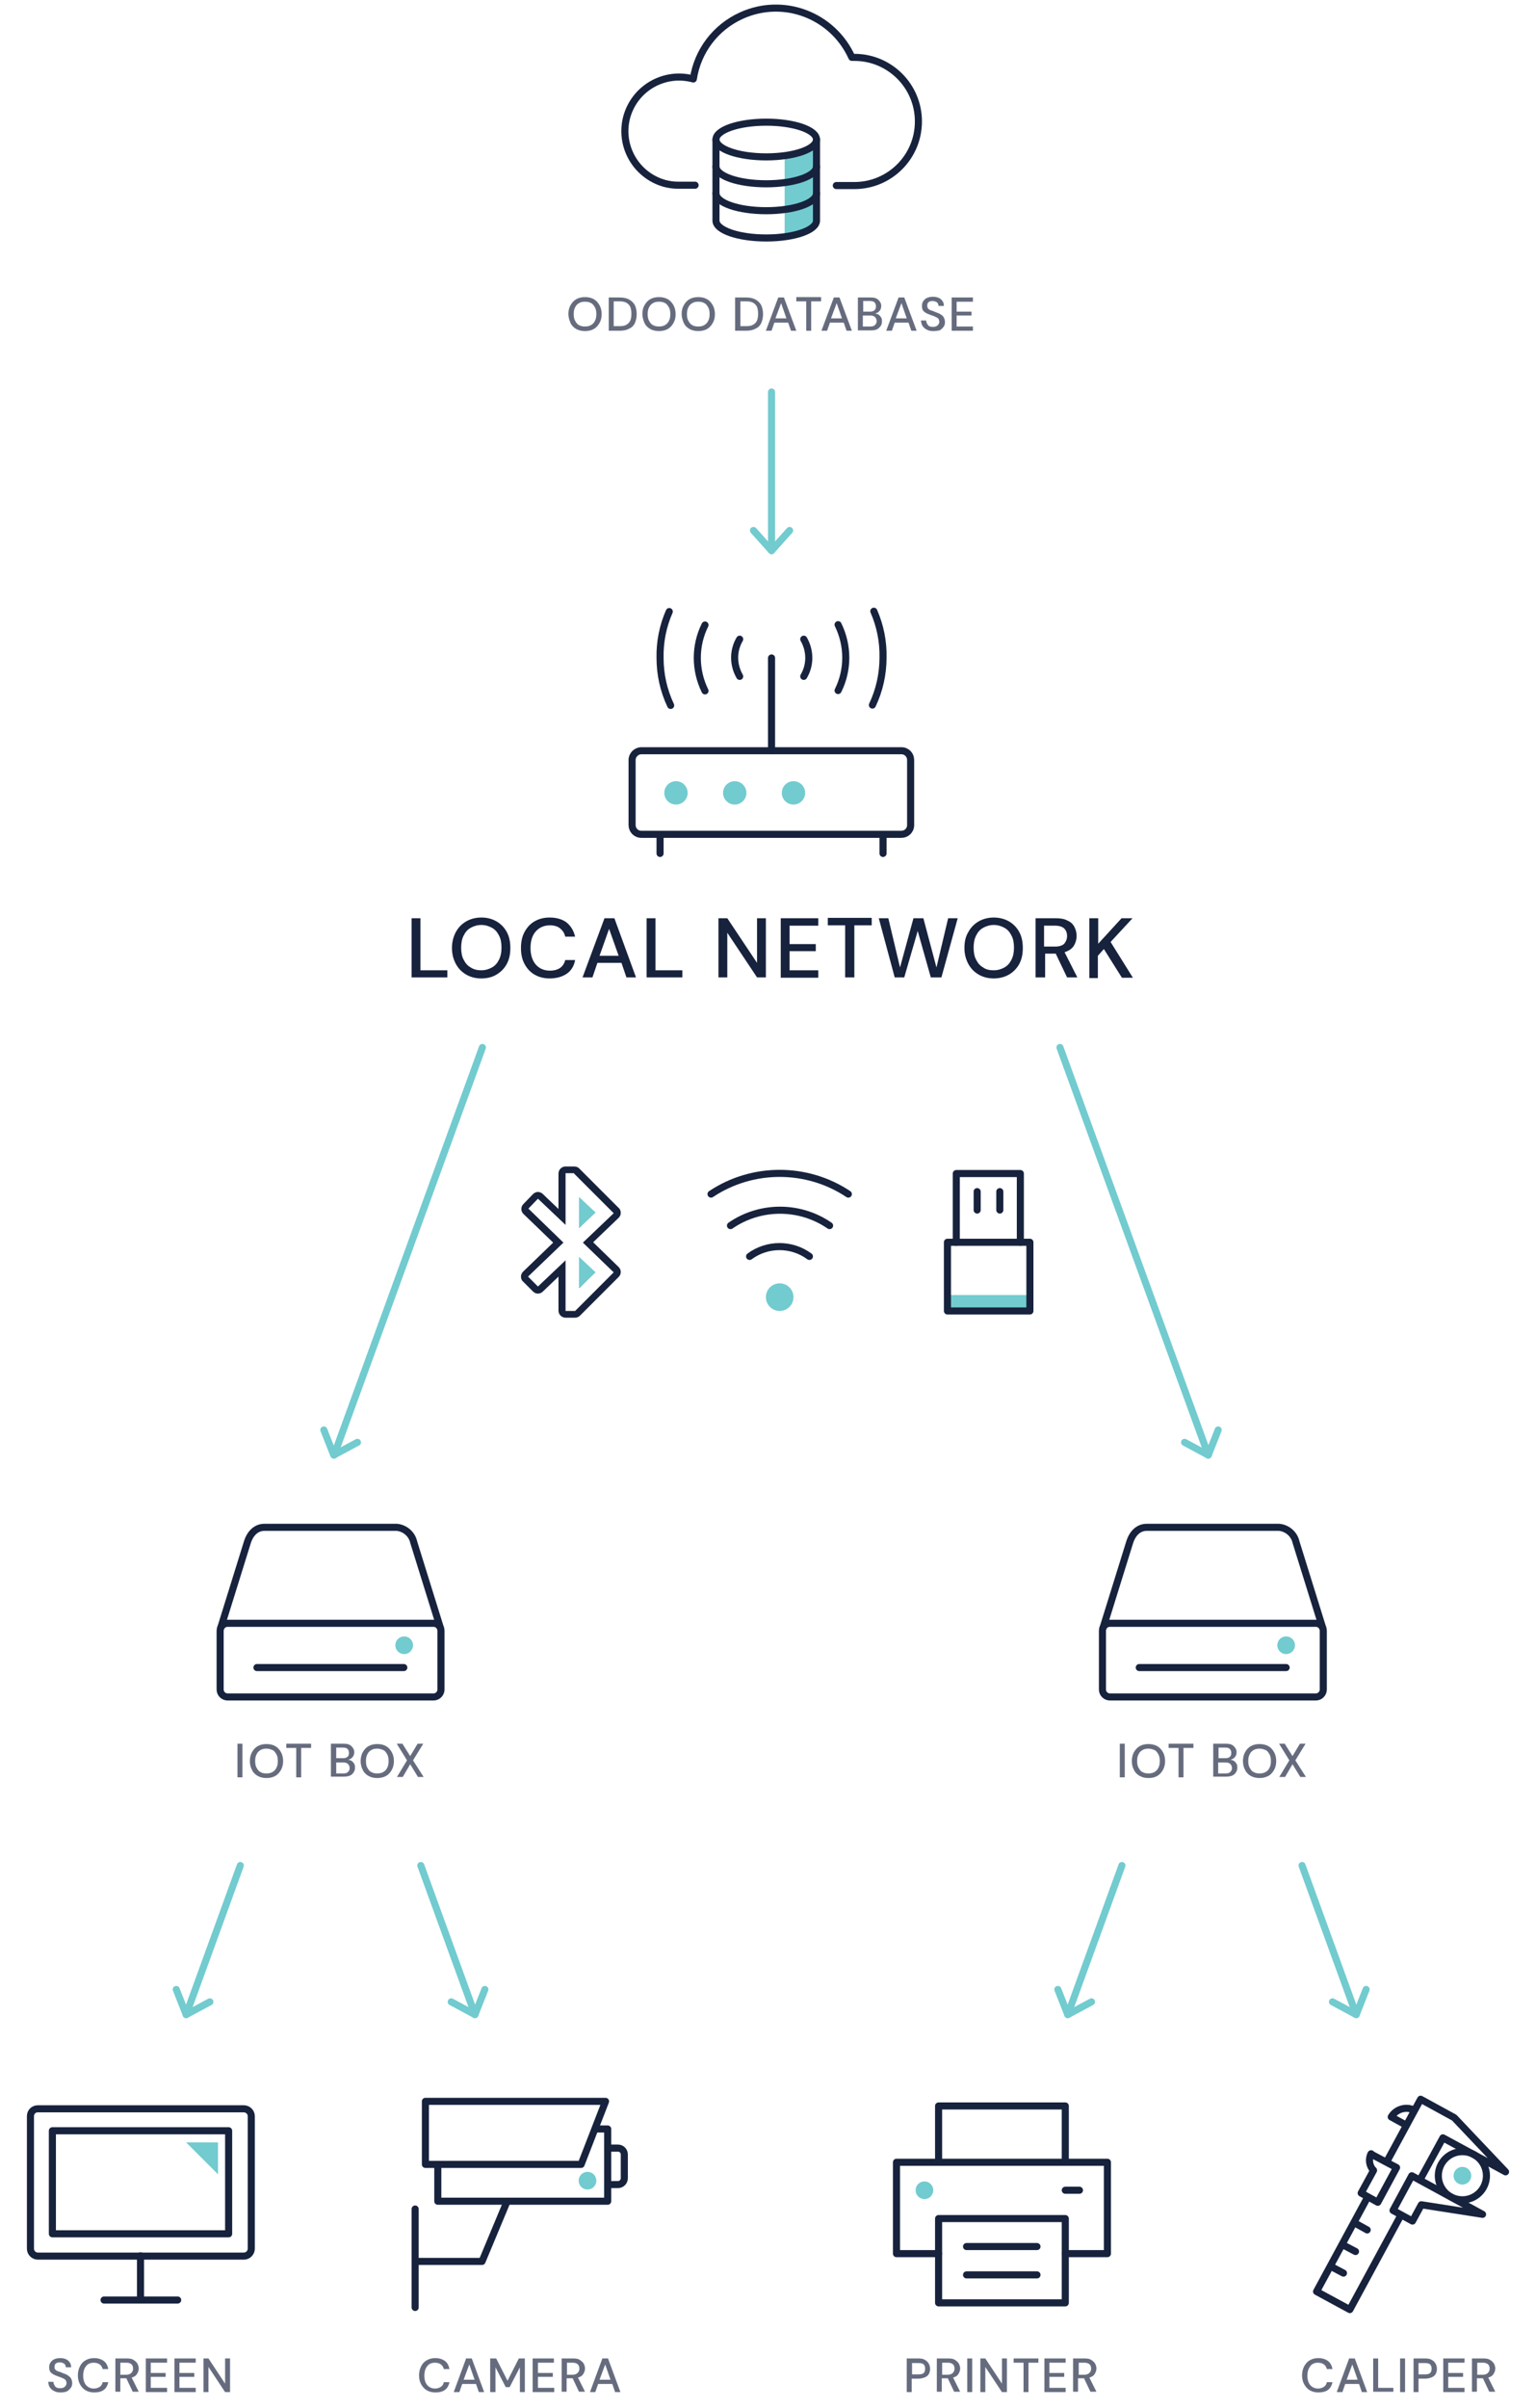 <?xml version="1.0" encoding="utf-8"?>
<!-- Generator: Adobe Illustrator 25.0.1, SVG Export Plug-In . SVG Version: 6.00 Build 0)  -->
<svg version="1.1" xmlns="http://www.w3.org/2000/svg" xmlns:xlink="http://www.w3.org/1999/xlink" x="0px" y="0px" width="434px"
	 height="680px" viewBox="0 0 434 680" style="enable-background:new 0 0 434 680;" xml:space="preserve">
<style type="text/css">
	.st0{display:none;}
	.st1{display:inline;fill:#F3F3F5;}
	.st2{fill:#17223D;}
	.st3{fill:#666C7E;}
	.st4{fill:none;stroke:#17223D;stroke-width:2;stroke-linecap:round;stroke-linejoin:round;stroke-miterlimit:10;}
	.st5{fill:#72CBCF;}
	.st6{fill:none;stroke:#72CBCF;stroke-width:2;stroke-linecap:round;stroke-linejoin:round;stroke-miterlimit:10;}
</style>
<g id="Layer_2" class="st0">
	<rect x="86.6" y="14" class="st1" width="260.8" height="237"/>
</g>
<g id="Layer_1">
	<g>
		<g>
			<path class="st2" d="M116.3,276v-16.7h2.5V274h7.6v2H116.3z"/>
			<path class="st2" d="M136,276.3c-1.7,0-3.1-0.4-4.3-1.1c-1.2-0.7-2.2-1.7-2.9-3s-1.1-2.8-1.1-4.5s0.4-3.2,1.1-4.5s1.7-2.3,2.9-3
				c1.2-0.7,2.7-1.1,4.3-1.1c1.7,0,3.1,0.4,4.3,1.1c1.2,0.7,2.2,1.7,2.9,3c0.7,1.3,1,2.8,1,4.5s-0.3,3.2-1,4.5
				c-0.7,1.3-1.7,2.3-2.9,3C139.2,275.9,137.7,276.3,136,276.3z M136,274c1.1,0,2.1-0.3,3-0.8c0.9-0.5,1.5-1.2,2-2.2
				c0.5-1,0.7-2.1,0.7-3.4s-0.2-2.5-0.7-3.4c-0.5-1-1.1-1.7-2-2.2c-0.9-0.5-1.9-0.8-3-0.8c-1.1,0-2.1,0.3-3,0.8
				c-0.9,0.5-1.5,1.2-2,2.2c-0.5,1-0.7,2.1-0.7,3.4s0.2,2.5,0.7,3.4c0.5,1,1.1,1.7,2,2.2C133.9,273.8,134.9,274,136,274z"/>
			<path class="st2" d="M155.3,276.3c-1.7,0-3.1-0.4-4.3-1.1s-2.1-1.7-2.8-3c-0.7-1.3-1-2.8-1-4.5c0-1.7,0.3-3.2,1-4.5
				c0.7-1.3,1.6-2.3,2.8-3c1.2-0.7,2.6-1.1,4.3-1.1c2,0,3.6,0.5,4.8,1.4c1.2,1,2,2.3,2.4,4h-2.8c-0.2-1-0.7-1.7-1.4-2.3
				s-1.7-0.9-2.9-0.9c-1.7,0-3,0.6-4,1.7c-1,1.1-1.5,2.7-1.5,4.7c0,2,0.5,3.5,1.5,4.7c1,1.1,2.3,1.7,4,1.7c1.2,0,2.2-0.3,2.9-0.8
				c0.7-0.5,1.2-1.3,1.4-2.2h2.8c-0.3,1.7-1.1,3-2.4,3.9C158.9,275.8,157.3,276.3,155.3,276.3z"/>
			<path class="st2" d="M164.6,276l6.2-16.7h2.8l6.1,16.7H177l-1.4-4.1h-6.8l-1.4,4.1H164.6z M169.4,269.9h5.4l-2.7-7.6L169.4,269.9
				z"/>
			<path class="st2" d="M182.7,276v-16.7h2.5V274h7.6v2H182.7z"/>
			<path class="st2" d="M203,276v-16.7h2.5l8.4,12.6v-12.6h2.5V276h-2.5l-8.4-12.6V276H203z"/>
			<path class="st2" d="M220.6,276v-16.7h10.6v2.1h-8.1v5.2h7.4v2h-7.4v5.4h8.1v2.1H220.6z"/>
			<path class="st2" d="M238.8,276v-14.7h-4.9v-2.1h12.4v2.1h-4.9V276H238.8z"/>
			<path class="st2" d="M252.8,276l-4.5-16.7h2.7l3.3,13.9l3.8-13.9h2.8l3.7,13.9l3.3-13.9h2.7l-4.6,16.7h-3l-3.7-13.1l-3.8,13.1
				L252.8,276z"/>
			<path class="st2" d="M280.8,276.3c-1.7,0-3.1-0.4-4.3-1.1c-1.2-0.7-2.2-1.7-2.9-3c-0.7-1.3-1.1-2.8-1.1-4.5s0.3-3.2,1.1-4.5
				c0.7-1.3,1.7-2.3,2.9-3c1.2-0.7,2.7-1.1,4.3-1.1s3.1,0.4,4.3,1.1c1.2,0.7,2.2,1.7,2.9,3s1,2.8,1,4.5s-0.3,3.2-1,4.5
				s-1.7,2.3-2.9,3C283.9,275.9,282.4,276.3,280.8,276.3z M280.8,274c1.1,0,2.1-0.3,3-0.8c0.9-0.5,1.5-1.2,2-2.2
				c0.5-1,0.7-2.1,0.7-3.4s-0.2-2.5-0.7-3.4c-0.5-1-1.1-1.7-2-2.2c-0.9-0.5-1.9-0.8-3-0.8s-2.1,0.3-3,0.8c-0.9,0.5-1.5,1.2-2,2.2
				c-0.5,1-0.7,2.1-0.7,3.4s0.2,2.5,0.7,3.4c0.5,1,1.1,1.7,2,2.2C278.6,273.8,279.6,274,280.8,274z"/>
			<path class="st2" d="M292.6,276v-16.7h5.8c1.3,0,2.4,0.2,3.3,0.7c0.9,0.4,1.5,1,1.9,1.8c0.4,0.8,0.6,1.6,0.6,2.5
				c0,1-0.3,2-0.8,2.8c-0.5,0.8-1.4,1.4-2.6,1.8l3.6,7.1h-2.9l-3.2-6.7h-3v6.7H292.6z M295.1,267.3h3.1c1.1,0,2-0.3,2.5-0.8
				c0.5-0.6,0.8-1.3,0.8-2.2s-0.3-1.6-0.8-2.1c-0.5-0.5-1.4-0.8-2.6-0.8h-3.1V267.3z"/>
			<path class="st2" d="M307.8,276v-16.7h2.5v7.2l6.6-7.2h3.1l-6.2,6.7l6.3,10.1h-3.1l-5.1-8.1l-1.7,1.9v6.3H307.8z"/>
		</g>
	</g>
	<g>
		<g>
			<path class="st3" d="M165.3,93.5c-0.9,0-1.8-0.2-2.5-0.6c-0.7-0.4-1.3-1-1.6-1.7s-0.6-1.6-0.6-2.5c0-1,0.2-1.8,0.6-2.5
				s0.9-1.3,1.6-1.7c0.7-0.4,1.5-0.6,2.5-0.6s1.8,0.2,2.5,0.6s1.2,1,1.6,1.7s0.6,1.6,0.6,2.5c0,1-0.2,1.8-0.6,2.5s-0.9,1.3-1.6,1.7
				S166.2,93.5,165.3,93.5z M165.3,92.2c0.6,0,1.2-0.1,1.7-0.4s0.9-0.7,1.1-1.2c0.3-0.5,0.4-1.2,0.4-1.9c0-0.7-0.1-1.4-0.4-1.9
				c-0.3-0.5-0.6-1-1.1-1.2c-0.5-0.3-1-0.4-1.7-0.4s-1.2,0.1-1.7,0.4c-0.5,0.3-0.9,0.7-1.1,1.2c-0.3,0.5-0.4,1.2-0.4,1.9
				c0,0.7,0.1,1.4,0.4,1.9c0.3,0.5,0.6,1,1.1,1.2C164.1,92.1,164.6,92.2,165.3,92.2z"/>
			<path class="st3" d="M172,93.4v-9.4h3.1c1.1,0,2,0.2,2.7,0.6c0.7,0.4,1.2,0.9,1.6,1.6c0.3,0.7,0.5,1.5,0.5,2.5
				c0,1-0.2,1.8-0.5,2.5c-0.3,0.7-0.9,1.3-1.6,1.6c-0.7,0.4-1.6,0.6-2.7,0.6H172z M173.4,92.1h1.6c0.9,0,1.5-0.1,2-0.4
				s0.9-0.7,1.1-1.2s0.3-1.1,0.3-1.9s-0.1-1.4-0.3-1.9c-0.2-0.5-0.6-0.9-1.1-1.2c-0.5-0.3-1.2-0.4-2-0.4h-1.6V92.1z"/>
			<path class="st3" d="M186.2,93.5c-0.9,0-1.8-0.2-2.5-0.6c-0.7-0.4-1.3-1-1.6-1.7s-0.6-1.6-0.6-2.5c0-1,0.2-1.8,0.6-2.5
				s0.9-1.3,1.6-1.7c0.7-0.4,1.5-0.6,2.5-0.6s1.8,0.2,2.5,0.6s1.2,1,1.6,1.7s0.6,1.6,0.6,2.5c0,1-0.2,1.8-0.6,2.5s-0.9,1.3-1.6,1.7
				S187.1,93.5,186.2,93.5z M186.2,92.2c0.6,0,1.2-0.1,1.7-0.4s0.9-0.7,1.1-1.2c0.3-0.5,0.4-1.2,0.4-1.9c0-0.7-0.1-1.4-0.4-1.9
				c-0.3-0.5-0.6-1-1.1-1.2c-0.5-0.3-1-0.4-1.7-0.4s-1.2,0.1-1.7,0.4c-0.5,0.3-0.9,0.7-1.1,1.2c-0.3,0.5-0.4,1.2-0.4,1.9
				c0,0.7,0.1,1.4,0.4,1.9c0.3,0.5,0.6,1,1.1,1.2C185,92.1,185.6,92.2,186.2,92.2z"/>
			<path class="st3" d="M197.3,93.5c-0.9,0-1.8-0.2-2.5-0.6c-0.7-0.4-1.3-1-1.6-1.7s-0.6-1.6-0.6-2.5c0-1,0.2-1.8,0.6-2.5
				s0.9-1.3,1.6-1.7c0.7-0.4,1.5-0.6,2.5-0.6s1.8,0.2,2.5,0.6s1.2,1,1.6,1.7s0.6,1.6,0.6,2.5c0,1-0.2,1.8-0.6,2.5s-0.9,1.3-1.6,1.7
				S198.2,93.5,197.3,93.5z M197.3,92.2c0.6,0,1.2-0.1,1.7-0.4s0.9-0.7,1.1-1.2c0.3-0.5,0.4-1.2,0.4-1.9c0-0.7-0.1-1.4-0.4-1.9
				c-0.3-0.5-0.6-1-1.1-1.2c-0.5-0.3-1-0.4-1.7-0.4s-1.2,0.1-1.7,0.4c-0.5,0.3-0.9,0.7-1.1,1.2c-0.3,0.5-0.4,1.2-0.4,1.9
				c0,0.7,0.1,1.4,0.4,1.9c0.3,0.5,0.6,1,1.1,1.2C196,92.1,196.6,92.2,197.3,92.2z"/>
			<path class="st3" d="M207.7,93.4v-9.4h3.1c1.1,0,2,0.2,2.7,0.6c0.7,0.4,1.2,0.9,1.6,1.6c0.3,0.7,0.5,1.5,0.5,2.5
				c0,1-0.2,1.8-0.5,2.5c-0.3,0.7-0.9,1.3-1.6,1.6c-0.7,0.4-1.6,0.6-2.7,0.6H207.7z M209.2,92.1h1.6c0.9,0,1.5-0.1,2-0.4
				s0.9-0.7,1.1-1.2s0.3-1.1,0.3-1.9s-0.1-1.4-0.3-1.9c-0.2-0.5-0.6-0.9-1.1-1.2c-0.5-0.3-1.2-0.4-2-0.4h-1.6V92.1z"/>
			<path class="st3" d="M216.4,93.4l3.5-9.4h1.6l3.5,9.4h-1.5l-0.8-2.3h-3.9l-0.8,2.3H216.4z M219.1,89.9h3.1l-1.5-4.3L219.1,89.9z"
				/>
			<path class="st3" d="M227.8,93.4v-8.3H225v-1.2h7v1.2h-2.8v8.3H227.8z"/>
			<path class="st3" d="M232.1,93.4l3.5-9.4h1.6l3.5,9.4h-1.5l-0.8-2.3h-3.9l-0.8,2.3H232.1z M234.8,89.9h3.1l-1.5-4.3L234.8,89.9z"
				/>
			<path class="st3" d="M242.4,93.4v-9.4h3.6c1,0,1.7,0.2,2.2,0.7s0.8,1,0.8,1.7c0,0.6-0.2,1.1-0.5,1.4c-0.3,0.4-0.7,0.6-1.2,0.7
				c0.4,0.1,0.7,0.2,1,0.4s0.5,0.5,0.7,0.8c0.2,0.3,0.2,0.7,0.2,1.1c0,0.5-0.1,0.9-0.4,1.3s-0.6,0.7-1,0.9s-1,0.3-1.7,0.3H242.4z
				 M243.8,88h2c0.5,0,1-0.1,1.3-0.4s0.4-0.6,0.4-1.1c0-0.4-0.1-0.8-0.4-1.1c-0.3-0.3-0.7-0.4-1.3-0.4h-1.9V88z M243.8,92.2h2.1
				c0.6,0,1-0.1,1.3-0.4c0.3-0.3,0.5-0.6,0.5-1.1s-0.2-0.9-0.5-1.2s-0.8-0.4-1.4-0.4h-2V92.2z"/>
			<path class="st3" d="M250.4,93.4l3.5-9.4h1.6l3.5,9.4h-1.5l-0.8-2.3h-3.9l-0.8,2.3H250.4z M253.1,89.9h3.1l-1.5-4.3L253.1,89.9z"
				/>
			<path class="st3" d="M263.7,93.5c-0.7,0-1.3-0.1-1.8-0.4c-0.5-0.2-0.9-0.6-1.2-1c-0.3-0.4-0.4-1-0.5-1.6h1.5
				c0,0.5,0.2,0.9,0.5,1.3c0.3,0.4,0.8,0.5,1.4,0.5c0.5,0,1-0.1,1.3-0.4c0.3-0.3,0.5-0.6,0.5-1c0-0.3-0.1-0.6-0.2-0.8
				c-0.1-0.2-0.4-0.4-0.6-0.5c-0.3-0.1-0.6-0.3-0.9-0.4s-0.7-0.2-1.1-0.4c-0.7-0.2-1.3-0.6-1.6-0.9c-0.4-0.4-0.5-0.9-0.5-1.5
				c0-0.5,0.1-1,0.4-1.4s0.6-0.7,1.1-0.9c0.5-0.2,1-0.3,1.6-0.3c0.6,0,1.1,0.1,1.6,0.3c0.5,0.2,0.8,0.5,1.1,0.9s0.4,0.9,0.4,1.4
				h-1.5c0-0.2-0.1-0.5-0.2-0.7c-0.1-0.2-0.3-0.4-0.6-0.5c-0.2-0.1-0.5-0.2-0.9-0.2c-0.5,0-0.8,0.1-1.1,0.3c-0.3,0.2-0.4,0.6-0.4,1
				c0,0.4,0.1,0.7,0.3,0.9s0.5,0.4,0.9,0.5c0.4,0.1,0.8,0.3,1.3,0.5c0.5,0.2,0.9,0.3,1.3,0.6c0.4,0.2,0.7,0.5,0.9,0.9
				c0.2,0.4,0.3,0.8,0.3,1.3c0,0.5-0.1,0.9-0.4,1.3s-0.6,0.7-1.1,1C265,93.4,264.4,93.5,263.7,93.5z"/>
			<path class="st3" d="M268.9,93.4v-9.4h6v1.2h-4.6V88h4.2v1.1h-4.2v3.1h4.6v1.2H268.9z"/>
		</g>
	</g>
	<g>
		<g>
			<path class="st3" d="M256.2,675.5V666h3.3c0.7,0,1.4,0.1,1.8,0.4c0.5,0.2,0.8,0.6,1.1,1c0.2,0.4,0.4,0.9,0.4,1.5
				c0,0.5-0.1,1-0.3,1.4s-0.6,0.8-1.1,1s-1.1,0.4-1.9,0.4h-1.9v3.8H256.2z M257.7,670.5h1.8c0.7,0,1.2-0.1,1.5-0.4
				c0.3-0.3,0.4-0.7,0.4-1.2c0-0.5-0.1-0.9-0.4-1.2c-0.3-0.3-0.8-0.4-1.5-0.4h-1.8V670.5z"/>
			<path class="st3" d="M264.7,675.5V666h3.3c0.7,0,1.4,0.1,1.8,0.4c0.5,0.3,0.8,0.6,1.1,1c0.2,0.4,0.4,0.9,0.4,1.4
				c0,0.6-0.2,1.1-0.5,1.6c-0.3,0.5-0.8,0.8-1.5,1l2,4h-1.7l-1.8-3.8h-1.7v3.8H264.7z M266.1,670.6h1.7c0.6,0,1.1-0.2,1.4-0.5
				c0.3-0.3,0.5-0.7,0.5-1.2s-0.1-0.9-0.4-1.2c-0.3-0.3-0.8-0.5-1.4-0.5h-1.7V670.6z"/>
			<path class="st3" d="M273.3,675.5V666h1.4v9.5H273.3z"/>
			<path class="st3" d="M277,675.5V666h1.4l4.7,7.1V666h1.4v9.5h-1.4l-4.7-7.1v7.1H277z"/>
			<path class="st3" d="M289.2,675.5v-8.3h-2.8V666h7v1.2h-2.8v8.3H289.2z"/>
			<path class="st3" d="M295.1,675.5V666h6v1.2h-4.6v2.9h4.2v1.1h-4.2v3.1h4.6v1.2H295.1z"/>
			<path class="st3" d="M303.2,675.5V666h3.3c0.7,0,1.4,0.1,1.8,0.4c0.5,0.3,0.8,0.6,1.1,1c0.2,0.4,0.4,0.9,0.4,1.4
				c0,0.6-0.2,1.1-0.5,1.6c-0.3,0.5-0.8,0.8-1.5,1l2,4h-1.7l-1.8-3.8h-1.7v3.8H303.2z M304.7,670.6h1.7c0.6,0,1.1-0.2,1.4-0.5
				c0.3-0.3,0.5-0.7,0.5-1.2s-0.1-0.9-0.4-1.2c-0.3-0.3-0.8-0.5-1.4-0.5h-1.7V670.6z"/>
		</g>
	</g>
	<g>
		<g>
			<path class="st3" d="M372.5,675.6c-0.9,0-1.7-0.2-2.4-0.6s-1.2-1-1.6-1.7c-0.4-0.7-0.6-1.6-0.6-2.5c0-1,0.2-1.8,0.6-2.6
				c0.4-0.7,0.9-1.3,1.6-1.7c0.7-0.4,1.5-0.6,2.4-0.6c1.1,0,2,0.3,2.7,0.8s1.1,1.3,1.3,2.3h-1.6c-0.1-0.5-0.4-1-0.8-1.3
				c-0.4-0.3-1-0.5-1.7-0.5c-0.9,0-1.7,0.3-2.2,1s-0.8,1.5-0.8,2.7c0,1.1,0.3,2,0.8,2.6c0.5,0.6,1.3,1,2.2,1c0.7,0,1.2-0.2,1.7-0.5
				c0.4-0.3,0.7-0.7,0.8-1.3h1.6c-0.2,0.9-0.6,1.7-1.3,2.2C374.5,675.4,373.6,675.6,372.5,675.6z"/>
			<path class="st3" d="M377.7,675.5l3.5-9.5h1.6l3.5,9.5h-1.5l-0.8-2.3h-3.9l-0.8,2.3H377.7z M380.5,672h3.1l-1.5-4.3L380.5,672z"
				/>
			<path class="st3" d="M388,675.5V666h1.4v8.3h4.3v1.1H388z"/>
			<path class="st3" d="M395.6,675.5V666h1.4v9.5H395.6z"/>
			<path class="st3" d="M399.4,675.5V666h3.3c0.7,0,1.4,0.1,1.8,0.4c0.5,0.2,0.8,0.6,1.1,1c0.2,0.4,0.4,0.9,0.4,1.5
				c0,0.5-0.1,1-0.3,1.4s-0.6,0.8-1.1,1s-1.1,0.4-1.9,0.4h-1.9v3.8H399.4z M400.8,670.5h1.8c0.7,0,1.2-0.1,1.5-0.4
				c0.3-0.3,0.4-0.7,0.4-1.2c0-0.5-0.1-0.9-0.4-1.2c-0.3-0.3-0.8-0.4-1.5-0.4h-1.8V670.5z"/>
			<path class="st3" d="M407.8,675.5V666h6v1.2h-4.6v2.9h4.2v1.1h-4.2v3.1h4.6v1.2H407.8z"/>
			<path class="st3" d="M415.9,675.5V666h3.3c0.7,0,1.4,0.1,1.8,0.4c0.5,0.3,0.8,0.6,1.1,1c0.2,0.4,0.4,0.9,0.4,1.4
				c0,0.6-0.2,1.1-0.5,1.6c-0.3,0.5-0.8,0.8-1.5,1l2,4h-1.7l-1.8-3.8h-1.7v3.8H415.9z M417.3,670.6h1.7c0.6,0,1.1-0.2,1.4-0.5
				c0.3-0.3,0.5-0.7,0.5-1.2s-0.1-0.9-0.4-1.2c-0.3-0.3-0.8-0.5-1.4-0.5h-1.7V670.6z"/>
		</g>
	</g>
	<g>
		<path class="st4" d="M218,185.8V212"/>
		<path class="st4" d="M181.2,212h73.5c1.5,0,2.6,1.2,2.6,2.6V233c0,1.5-1.2,2.6-2.6,2.6h-73.5c-1.5,0-2.6-1.2-2.6-2.6v-18.4
			C178.6,213.2,179.8,212,181.2,212z"/>
		<circle class="st5" cx="191" cy="223.9" r="3.3"/>
		<circle class="st5" cx="207.6" cy="223.9" r="3.3"/>
		<circle class="st5" cx="224.2" cy="223.9" r="3.3"/>
		<path class="st4" d="M186.5,235.7v5.3 M249.5,235.7v5.3 M209,191c-1.9-3.3-1.9-7.3,0-10.5 M227.1,180.5c1.9,3.3,1.9,7.3,0,10.5
			 M199.2,195.1c-2.9-5.9-2.9-12.8,0-18.6 M236.8,176.4c2.9,5.9,2.9,12.8,0,18.6 M189.5,199.2c-2-4.2-3-8.8-3-13.4
			c-0.1-4.5,0.8-9,2.6-13.1 M246.9,172.6c1.8,4.1,2.7,8.6,2.6,13.1c0,4.6-1,9.2-3,13.4"/>
	</g>
	<g>
		<path class="st4" d="M265.2,610.6v-15.9H301v15.9"/>
		<path class="st4" d="M265.2,636.4h-11.9v-25.8h59.6v25.8H301"/>
		<path class="st4" d="M265.2,626.5H301v23.8h-35.8V626.5z"/>
		<path class="st4" d="M301,618.5h4"/>
		<path class="st4" d="M273.1,634.4H293 M273.1,642.4H293"/>
		<circle class="st5" cx="261.2" cy="618.5" r="2.5"/>
	</g>
	<g>
		<polygon class="st5" points="221.7,43.7 221.7,67.1 228.1,65.2 230.5,63.1 230.7,40.9 226,43.3 		"/>
		<path class="st4" d="M236.3,52.4h5.1c10,0,18.1-8.1,18.1-18.1s-8.1-18.1-18.1-18.1h-0.7c-5.4-11.9-19.3-17.2-31.2-11.8
			c-7.3,3.3-12.4,10-13.6,17.9c-8.1-2.2-16.5,2.5-18.8,10.7c-2.2,8.1,2.5,16.5,10.7,18.8c1.2,0.3,2.4,0.5,3.7,0.5h4.9"/>
		<g>
			<ellipse class="st4" cx="216.5" cy="39.4" rx="14.2" ry="4.9"/>
			<path class="st4" d="M202.3,39.4v22.9c0,2.7,6.3,4.9,14.2,4.9s14.2-2.2,14.2-4.9V39.4"/>
			<path class="st4" d="M230.7,47c0,2.7-6.3,4.9-14.2,4.9s-14.2-2.2-14.2-4.9 M230.7,54.6c0,2.7-6.3,4.9-14.2,4.9
				s-14.2-2.2-14.2-4.9"/>
		</g>
	</g>
	<path class="st6" d="M218,110.7v44.8"/>
	<g>
		<g>
			<rect x="267.9" y="365.7" class="st5" width="22.5" height="4.3"/>
			<g>
				<path class="st4" d="M270.2,350.8v-19.4h18.1v19.4"/>
				<path class="st4" d="M276.1,341.7v-5.2 M282.5,341.7v-5.2"/>
				<path class="st4" d="M267.7,350.8h23.3v19.4h-23.3V350.8z"/>
			</g>
		</g>
		<g>
			<circle class="st5" cx="220.3" cy="366.3" r="3.9"/>
			<path class="st4" d="M200.9,337.2c11.7-7.8,27.1-7.8,38.8,0 M206.4,346.1c8.4-5.8,19.6-5.8,28,0 M211.8,354.8
				c5-3.7,11.9-3.7,16.9,0"/>
		</g>
		<g>
			<g>
				<path class="st2" d="M162.2,331.4l11.2,11.2l-8.7,8.3l8.7,8.4l-10.9,10.9h-2.7v-14.3l-7.8,7.4l-2.8-2.8l10-9.6l-9.9-9.6l2.7-2.8
					l7.8,7.4v-14.6H162.2 M163.7,346.7l4.3-4.2l-4.3-4.3V346.7 M163.7,363.7l4.3-4.3l-4.3-4.2V363.7 M162.2,329.4h-2.4
					c-1.1,0-2,0.9-2,2v10l-4.4-4.2c-0.4-0.4-0.9-0.6-1.4-0.6c-0.5,0-1,0.2-1.4,0.6l-2.7,2.8c-0.4,0.4-0.6,0.9-0.6,1.4
					c0,0.5,0.2,1,0.6,1.4l8.4,8.1l-8.5,8.2c-0.4,0.4-0.6,0.9-0.6,1.4c0,0.5,0.2,1.1,0.6,1.4l2.8,2.8c0.4,0.4,0.9,0.6,1.4,0.6
					c0.5,0,1-0.2,1.4-0.6l4.4-4.2v9.6c0,1.1,0.9,2,2,2h2.7c0.5,0,1-0.2,1.4-0.6l10.9-10.9c0.4-0.4,0.6-0.9,0.6-1.4
					c0-0.5-0.2-1-0.6-1.4l-7.2-7l7.2-6.9c0.4-0.4,0.6-0.9,0.6-1.4c0-0.5-0.2-1.1-0.6-1.4l-11.2-11.2
					C163.3,329.6,162.8,329.4,162.2,329.4L162.2,329.4z"/>
			</g>
			<polygon class="st5" points="168.3,342.4 163.6,338 163.6,346.8 			"/>
			<polygon class="st5" points="168.3,359.3 163.6,354.9 163.6,363.8 			"/>
		</g>
	</g>
	<g>
		<g>
			<path class="st3" d="M17.1,675.6c-0.7,0-1.3-0.1-1.8-0.4c-0.5-0.2-0.9-0.6-1.2-1s-0.4-1-0.5-1.6h1.5c0,0.5,0.2,0.9,0.5,1.3
				c0.3,0.4,0.8,0.5,1.4,0.5c0.5,0,1-0.1,1.3-0.4s0.5-0.6,0.5-1c0-0.3-0.1-0.6-0.2-0.8s-0.4-0.4-0.6-0.5c-0.3-0.1-0.6-0.3-0.9-0.4
				c-0.3-0.1-0.7-0.2-1.1-0.4c-0.7-0.2-1.3-0.6-1.6-0.9c-0.4-0.4-0.5-0.9-0.5-1.5c0-0.5,0.1-1,0.4-1.4c0.3-0.4,0.6-0.7,1.1-0.9
				c0.5-0.2,1-0.3,1.6-0.3c0.6,0,1.1,0.1,1.6,0.3c0.5,0.2,0.8,0.5,1.1,0.9c0.3,0.4,0.4,0.9,0.4,1.4h-1.5c0-0.2-0.1-0.5-0.2-0.7
				s-0.3-0.4-0.6-0.5c-0.2-0.1-0.5-0.2-0.9-0.2c-0.5,0-0.8,0.1-1.1,0.3c-0.3,0.2-0.4,0.6-0.4,1c0,0.4,0.1,0.7,0.3,0.8
				c0.2,0.2,0.5,0.4,0.9,0.5c0.4,0.1,0.8,0.3,1.3,0.5c0.5,0.2,0.9,0.3,1.3,0.6s0.7,0.5,0.9,0.9c0.2,0.4,0.3,0.8,0.3,1.3
				c0,0.5-0.1,0.9-0.4,1.3s-0.6,0.7-1.1,1C18.4,675.5,17.9,675.6,17.1,675.6z"/>
			<path class="st3" d="M26.6,675.6c-0.9,0-1.7-0.2-2.4-0.6s-1.2-1-1.6-1.7c-0.4-0.7-0.6-1.6-0.6-2.5c0-1,0.2-1.8,0.6-2.6
				s0.9-1.3,1.6-1.7c0.7-0.4,1.5-0.6,2.4-0.6c1.1,0,2,0.3,2.7,0.8s1.1,1.3,1.3,2.3H29c-0.1-0.5-0.4-1-0.8-1.3
				c-0.4-0.3-1-0.5-1.7-0.5c-0.9,0-1.7,0.3-2.2,1c-0.5,0.6-0.8,1.5-0.8,2.7c0,1.1,0.3,2,0.8,2.6c0.5,0.6,1.3,1,2.2,1
				c0.7,0,1.2-0.2,1.7-0.5c0.4-0.3,0.7-0.7,0.8-1.3h1.6c-0.2,0.9-0.6,1.7-1.3,2.2C28.6,675.4,27.7,675.6,26.6,675.6z"/>
			<path class="st3" d="M32.6,675.5V666h3.3c0.7,0,1.4,0.1,1.8,0.4c0.5,0.3,0.8,0.6,1.1,1c0.2,0.4,0.4,0.9,0.4,1.4
				c0,0.6-0.2,1.1-0.5,1.6c-0.3,0.5-0.8,0.8-1.5,1l2,4h-1.7l-1.8-3.8H34v3.8H32.6z M34,670.6h1.7c0.6,0,1.1-0.2,1.4-0.5
				c0.3-0.3,0.5-0.7,0.5-1.2s-0.1-0.9-0.4-1.2s-0.8-0.5-1.4-0.5H34V670.6z"/>
			<path class="st3" d="M41.2,675.5V666h6v1.2h-4.6v2.9h4.2v1.1h-4.2v3.1h4.6v1.2H41.2z"/>
			<path class="st3" d="M49.3,675.5V666h6v1.2h-4.6v2.9h4.2v1.1h-4.2v3.1h4.6v1.2H49.3z"/>
			<path class="st3" d="M57.5,675.5V666h1.4l4.7,7.1V666h1.4v9.5h-1.4l-4.7-7.1v7.1H57.5z"/>
		</g>
	</g>
	<g>
		<g>
			<path class="st4" d="M10.7,595.5h58.2c1.1,0,2.1,0.9,2.1,2.1V635c0,1.1-0.9,2.1-2.1,2.1H10.7c-1.1,0-2.1-0.9-2.1-2.1v-37.4
				C8.6,596.4,9.5,595.5,10.7,595.5z"/>
			<path class="st4" d="M29.4,649.5h20.8 M39.7,649.5V637"/>
			<path class="st4" d="M14.8,601.7h49.8v29.1H14.8V601.7z"/>
		</g>
		<polygon class="st5" points="61.6,614 52.6,605 61.6,605 		"/>
	</g>
	<g>
		<g>
			<path class="st3" d="M123,675.6c-0.9,0-1.7-0.2-2.4-0.6s-1.2-1-1.6-1.7c-0.4-0.7-0.6-1.6-0.6-2.5c0-1,0.2-1.8,0.6-2.6
				s0.9-1.3,1.6-1.7c0.7-0.4,1.5-0.6,2.4-0.6c1.1,0,2,0.3,2.7,0.8s1.1,1.3,1.3,2.3h-1.6c-0.1-0.5-0.4-1-0.8-1.3
				c-0.4-0.3-1-0.5-1.7-0.5c-0.9,0-1.7,0.3-2.2,1c-0.5,0.6-0.8,1.5-0.8,2.7c0,1.1,0.3,2,0.8,2.6c0.5,0.6,1.3,1,2.2,1
				c0.7,0,1.2-0.2,1.7-0.5c0.4-0.3,0.7-0.7,0.8-1.3h1.6c-0.2,0.9-0.6,1.7-1.3,2.2C125,675.4,124.1,675.6,123,675.6z"/>
			<path class="st3" d="M128.2,675.5l3.5-9.5h1.6l3.5,9.5h-1.5l-0.8-2.3h-3.9l-0.8,2.3H128.2z M131,672h3.1l-1.5-4.3L131,672z"/>
			<path class="st3" d="M138.5,675.5V666h1.7l3.2,6.3l3.2-6.3h1.7v9.5h-1.4v-7l-2.9,5.6h-1.1l-2.9-5.6v7H138.5z"/>
			<path class="st3" d="M150.5,675.5V666h6v1.2H152v2.9h4.2v1.1H152v3.1h4.6v1.2H150.5z"/>
			<path class="st3" d="M158.7,675.5V666h3.3c0.7,0,1.4,0.1,1.8,0.4c0.5,0.3,0.8,0.6,1.1,1c0.2,0.4,0.4,0.9,0.4,1.4
				c0,0.6-0.2,1.1-0.5,1.6c-0.3,0.5-0.8,0.8-1.5,1l2,4h-1.7l-1.8-3.8h-1.7v3.8H158.7z M160.1,670.6h1.7c0.6,0,1.1-0.2,1.4-0.5
				c0.3-0.3,0.5-0.7,0.5-1.2s-0.1-0.9-0.4-1.2s-0.8-0.5-1.4-0.5h-1.7V670.6z"/>
			<path class="st3" d="M166.7,675.5l3.5-9.5h1.6l3.5,9.5h-1.5l-0.8-2.3H169l-0.8,2.3H166.7z M169.4,672h3.1l-1.5-4.3L169.4,672z"/>
		</g>
	</g>
	<g>
		<polygon class="st4" points="164.2,611.2 120.2,611.2 120.2,593.4 171.1,593.4 		"/>
		<polyline class="st4" points="123.7,612.2 123.7,621.6 171.7,621.6 171.7,601.2 168.3,601.2 		"/>
		<path class="st4" d="M171.8,606.6h2.8c1,0,1.8,0.8,1.8,1.8v6.7c0,1-0.8,1.8-1.8,1.8h-2.8"/>
		<circle class="st5" cx="166" cy="615.8" r="2.5"/>
		<line class="st4" x1="117.3" y1="623.8" x2="117.3" y2="651.6"/>
		<polyline class="st4" points="117.5,638.6 136.2,638.6 143.3,621.6 		"/>
	</g>
	<g>
		<polyline class="st4" points="391.8,610.5 401.4,592.8 410.9,598 425.4,613.3 407.7,603.7 401.2,615.6 		"/>
		<polyline class="st4" points="395.8,625.6 381.4,652.2 372,647.1 386.4,620.5 		"/>
		<polygon class="st4" points="398.9,614.4 393.6,624.2 399.1,627.2 401.6,622.6 418.9,625.3 		"/>
		<g>
			<polyline class="st4" points="387.4,608.3 394.6,612.1 389.3,621.9 384.6,619.3 388.1,612.9 			"/>
			<path class="st4" d="M387.4,608.2c-0.8,1.5-0.5,3.4,0.6,4.6"/>
		</g>
		<path class="st4" d="M397.3,600.1l-4.2-2.3c1.3-2.2,4.2-3.1,6.5-1.9"/>
		<circle class="st4" cx="413.2" cy="614.4" r="6.8"/>
		<circle class="st5" cx="413.2" cy="614.4" r="2.5"/>
		<line class="st4" x1="382.7" y1="627.7" x2="386.3" y2="629.7"/>
		<line class="st4" x1="379.4" y1="633.9" x2="383" y2="635.8"/>
		<line class="st4" x1="376" y1="640" x2="379.6" y2="641.9"/>
	</g>
	<g>
		<g>
			<path class="st3" d="M67.1,501.9v-9.5h1.4v9.5H67.1z"/>
			<path class="st3" d="M75.3,502.1c-0.9,0-1.8-0.2-2.5-0.6c-0.7-0.4-1.3-1-1.6-1.7c-0.4-0.7-0.6-1.6-0.6-2.5s0.2-1.8,0.6-2.5
				s0.9-1.3,1.6-1.7c0.7-0.4,1.5-0.6,2.5-0.6s1.8,0.2,2.5,0.6c0.7,0.4,1.2,1,1.6,1.7s0.6,1.6,0.6,2.5s-0.2,1.8-0.6,2.5
				c-0.4,0.7-0.9,1.3-1.6,1.7S76.2,502.1,75.3,502.1z M75.3,500.8c0.6,0,1.2-0.1,1.7-0.4s0.9-0.7,1.1-1.2c0.3-0.5,0.4-1.2,0.4-1.9
				s-0.1-1.4-0.4-1.9c-0.3-0.5-0.6-1-1.1-1.2s-1-0.4-1.7-0.4s-1.2,0.1-1.7,0.4c-0.5,0.3-0.9,0.7-1.1,1.2c-0.3,0.5-0.4,1.2-0.4,1.9
				s0.1,1.4,0.4,1.9c0.3,0.5,0.6,1,1.1,1.2C74,500.7,74.6,500.8,75.3,500.8z"/>
			<path class="st3" d="M83.7,501.9v-8.3h-2.8v-1.2h7v1.2h-2.8v8.3H83.7z"/>
			<path class="st3" d="M93.5,501.9v-9.5h3.6c1,0,1.7,0.2,2.2,0.7c0.5,0.5,0.8,1,0.8,1.7c0,0.6-0.2,1.1-0.5,1.4
				c-0.3,0.4-0.7,0.6-1.2,0.7c0.4,0.1,0.7,0.2,1,0.4c0.3,0.2,0.5,0.5,0.7,0.8c0.2,0.3,0.2,0.7,0.2,1.1c0,0.5-0.1,0.9-0.4,1.3
				c-0.2,0.4-0.6,0.7-1,0.9c-0.5,0.2-1,0.3-1.7,0.3H93.5z M94.9,496.5h2c0.5,0,1-0.1,1.3-0.4c0.3-0.3,0.4-0.6,0.4-1.1
				c0-0.4-0.1-0.8-0.4-1.1c-0.3-0.3-0.7-0.4-1.3-0.4h-1.9V496.5z M94.9,500.8H97c0.6,0,1-0.1,1.3-0.4c0.3-0.3,0.5-0.6,0.5-1.1
				c0-0.5-0.2-0.9-0.5-1.2c-0.3-0.3-0.8-0.4-1.3-0.4h-2V500.8z"/>
			<path class="st3" d="M106.6,502.1c-0.9,0-1.8-0.2-2.5-0.6c-0.7-0.4-1.3-1-1.6-1.7c-0.4-0.7-0.6-1.6-0.6-2.5s0.2-1.8,0.6-2.5
				s0.9-1.3,1.6-1.7c0.7-0.4,1.5-0.6,2.5-0.6s1.8,0.2,2.5,0.6c0.7,0.4,1.2,1,1.6,1.7s0.6,1.6,0.6,2.5s-0.2,1.8-0.6,2.5
				c-0.4,0.7-0.9,1.3-1.6,1.7S107.5,502.1,106.6,502.1z M106.6,500.8c0.6,0,1.2-0.1,1.7-0.4s0.9-0.7,1.1-1.2
				c0.3-0.5,0.4-1.2,0.4-1.9s-0.1-1.4-0.4-1.9c-0.3-0.5-0.6-1-1.1-1.2s-1-0.4-1.7-0.4s-1.2,0.1-1.7,0.4c-0.5,0.3-0.9,0.7-1.1,1.2
				c-0.3,0.5-0.4,1.2-0.4,1.9s0.1,1.4,0.4,1.9c0.3,0.5,0.6,1,1.1,1.2C105.4,500.7,105.9,500.8,106.6,500.8z"/>
			<path class="st3" d="M112.1,501.9l2.9-4.8l-2.9-4.7h1.6l2.2,3.5l2.1-3.5h1.6l-2.9,4.7l3,4.7h-1.6l-2.2-3.6l-2.1,3.6H112.1z"/>
		</g>
	</g>
	<g>
		<path class="st4" d="M64.3,458.4h58.2c1.1,0,2.1,0.9,2.1,2.1v16.6c0,1.1-0.9,2.1-2.1,2.1H64.3c-1.1,0-2.1-0.9-2.1-2.1v-16.6
			C62.2,459.3,63.2,458.4,64.3,458.4z"/>
		<path class="st4" d="M62.4,459.6l7.5-24.1c0.9-2.8,2.7-4.2,4.8-4.2h37.4c2.3,0.2,4.3,1.9,4.8,4.2l7.5,24.1"/>
		<path class="st4" d="M72.6,470.9h41.5"/>
		<circle class="st5" cx="114.2" cy="464.6" r="2.5"/>
	</g>
	<g>
		<g>
			<path class="st3" d="M316.4,501.9v-9.5h1.4v9.5H316.4z"/>
			<path class="st3" d="M324.5,502.1c-0.9,0-1.8-0.2-2.5-0.6c-0.7-0.4-1.3-1-1.6-1.7c-0.4-0.7-0.6-1.6-0.6-2.5s0.2-1.8,0.6-2.5
				s0.9-1.3,1.6-1.7c0.7-0.4,1.5-0.6,2.5-0.6c0.9,0,1.8,0.2,2.5,0.6c0.7,0.4,1.2,1,1.6,1.7s0.6,1.6,0.6,2.5s-0.2,1.8-0.6,2.5
				c-0.4,0.7-0.9,1.3-1.6,1.7C326.3,501.9,325.5,502.1,324.5,502.1z M324.5,500.8c0.6,0,1.2-0.1,1.7-0.4s0.9-0.7,1.1-1.2
				c0.3-0.5,0.4-1.2,0.4-1.9s-0.1-1.4-0.4-1.9c-0.3-0.5-0.6-1-1.1-1.2s-1-0.4-1.7-0.4c-0.6,0-1.2,0.1-1.7,0.4
				c-0.5,0.3-0.9,0.7-1.1,1.2c-0.3,0.5-0.4,1.2-0.4,1.9s0.1,1.4,0.4,1.9c0.3,0.5,0.6,1,1.1,1.2C323.3,500.7,323.9,500.8,324.5,500.8
				z"/>
			<path class="st3" d="M333,501.9v-8.3h-2.8v-1.2h7v1.2h-2.8v8.3H333z"/>
			<path class="st3" d="M342.8,501.9v-9.5h3.6c1,0,1.7,0.2,2.2,0.7s0.8,1,0.8,1.7c0,0.6-0.2,1.1-0.5,1.4c-0.3,0.4-0.7,0.6-1.2,0.7
				c0.4,0.1,0.7,0.2,1,0.4s0.5,0.5,0.7,0.8c0.2,0.3,0.2,0.7,0.2,1.1c0,0.5-0.1,0.9-0.4,1.3c-0.2,0.4-0.6,0.7-1,0.9
				c-0.5,0.2-1,0.3-1.7,0.3H342.8z M344.2,496.5h2c0.5,0,1-0.1,1.3-0.4c0.3-0.3,0.4-0.6,0.4-1.1c0-0.4-0.1-0.8-0.4-1.1
				c-0.3-0.3-0.7-0.4-1.3-0.4h-1.9V496.5z M344.2,500.8h2.1c0.6,0,1-0.1,1.3-0.4c0.3-0.3,0.5-0.6,0.5-1.1c0-0.5-0.2-0.9-0.5-1.2
				c-0.3-0.3-0.8-0.4-1.4-0.4h-2V500.8z"/>
			<path class="st3" d="M355.9,502.1c-0.9,0-1.8-0.2-2.5-0.6c-0.7-0.4-1.3-1-1.6-1.7c-0.4-0.7-0.6-1.6-0.6-2.5s0.2-1.8,0.6-2.5
				s0.9-1.3,1.6-1.7c0.7-0.4,1.5-0.6,2.5-0.6c0.9,0,1.8,0.2,2.5,0.6c0.7,0.4,1.2,1,1.6,1.7s0.6,1.6,0.6,2.5s-0.2,1.8-0.6,2.5
				c-0.4,0.7-0.9,1.3-1.6,1.7C357.6,501.9,356.8,502.1,355.9,502.1z M355.9,500.8c0.6,0,1.2-0.1,1.7-0.4s0.9-0.7,1.1-1.2
				c0.3-0.5,0.4-1.2,0.4-1.9s-0.1-1.4-0.4-1.9c-0.3-0.5-0.6-1-1.1-1.2s-1-0.4-1.7-0.4c-0.6,0-1.2,0.1-1.7,0.4
				c-0.5,0.3-0.9,0.7-1.1,1.2c-0.3,0.5-0.4,1.2-0.4,1.9s0.1,1.4,0.4,1.9c0.3,0.5,0.6,1,1.1,1.2C354.7,500.7,355.2,500.8,355.9,500.8
				z"/>
			<path class="st3" d="M361.4,501.9l2.9-4.8l-2.9-4.7h1.6l2.2,3.5l2.1-3.5h1.6l-2.9,4.7l3,4.7h-1.6l-2.2-3.6l-2.1,3.6H361.4z"/>
		</g>
	</g>
	<g>
		<path class="st4" d="M313.6,458.4h58.2c1.1,0,2.1,0.9,2.1,2.1v16.6c0,1.1-0.9,2.1-2.1,2.1h-58.2c-1.1,0-2.1-0.9-2.1-2.1v-16.6
			C311.5,459.3,312.4,458.4,313.6,458.4z"/>
		<path class="st4" d="M311.7,459.6l7.5-24.1c0.9-2.8,2.7-4.2,4.8-4.2h37.4c2.3,0.2,4.3,1.9,4.8,4.2l7.5,24.1"/>
		<path class="st4" d="M321.9,470.9h41.5"/>
		<circle class="st5" cx="363.4" cy="464.6" r="2.5"/>
	</g>
	<g>
		<path class="st6" d="M136.3,295.8L94.4,410.9"/>
	</g>
	<path class="st6" d="M91.5,403.8l2.8,7.1l6.7-3.6"/>
	<g>
		<g>
			<path class="st6" d="M341.4,410.9l-41.9-115.1"/>
		</g>
		<path class="st6" d="M344.2,403.8l-2.8,7.1l-6.7-3.6"/>
	</g>
	<g>
		<path class="st6" d="M67.9,526.8l-15.3,42.1"/>
		<path class="st6" d="M49.8,561.8l2.8,7.1l6.7-3.6"/>
	</g>
	<g>
		<path class="st6" d="M134.2,568.9l-15.3-42.1"/>
		<path class="st6" d="M137,561.8l-2.8,7.1l-6.7-3.6"/>
	</g>
	<g>
		<path class="st6" d="M317,526.8l-15.3,42.1"/>
		<path class="st6" d="M298.9,561.8l2.8,7.1l6.7-3.6"/>
	</g>
	<g>
		<path class="st6" d="M383.2,568.9l-15.3-42.1"/>
		<path class="st6" d="M386,561.8l-2.8,7.1l-6.7-3.6"/>
	</g>
</g>
<g id="Layer_3">
	<path class="st6" d="M212.9,149.8l5.1,5.7l5.1-5.7"/>
</g>
</svg>
